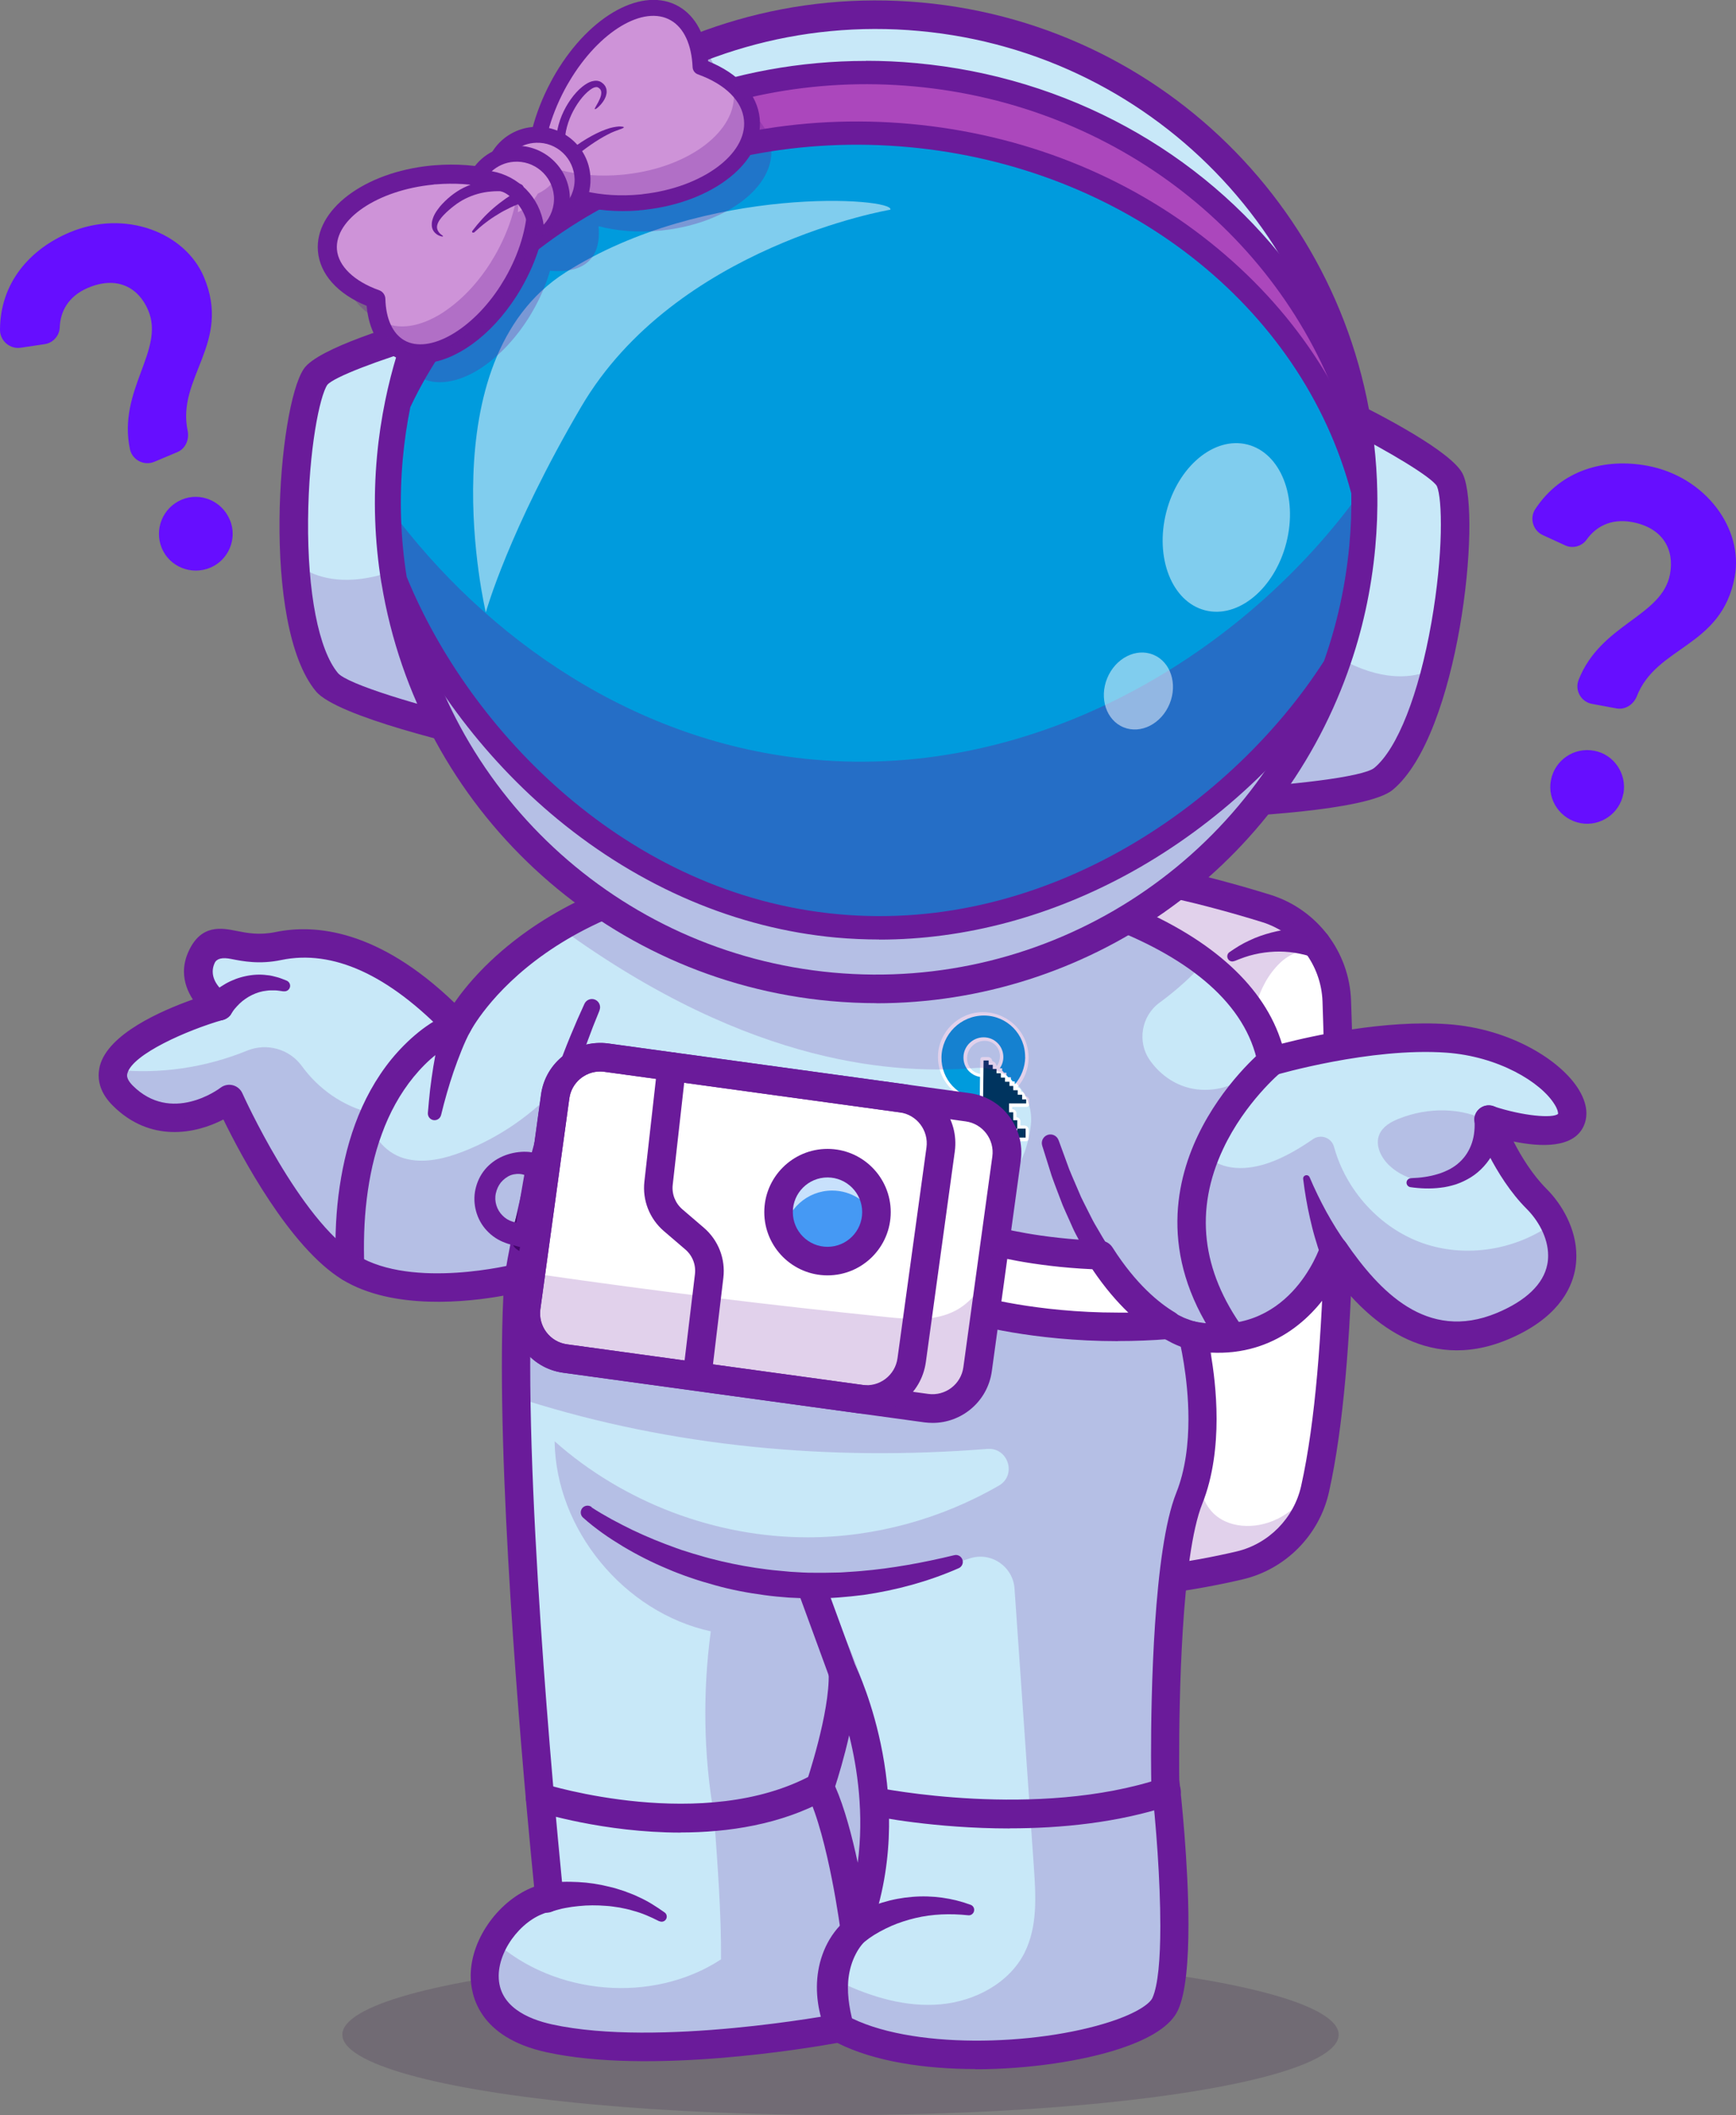 <?xml version="1.0" encoding="UTF-8"?>
<svg id="Capa_1" xmlns="http://www.w3.org/2000/svg" version="1.1" viewBox="0 0 164.2 200">
  <rect x="0" y="0" width="164.2" height="200" fill="#808080" stroke="none"/>
  <!-- Generator: Adobe Illustrator 29.0.0, SVG Export Plug-In . SVG Version: 2.1.0 Build 186)  -->
  <defs>
    <style>
      .st0 {
        fill: #00345f;
      }

      .st1 {
        fill: #4599f4;
      }

      .st2 {
        fill: #d8d8d8;
      }

      .st3 {
        fill: #39005e;
      }

      .st4 {
        fill: #ce93d8;
      }

      .st5 {
        fill: #ab47bc;
      }

      .st6 {
        fill: #fff;
      }

      .st7 {
        opacity: .7;
      }

      .st8 {
        opacity: .35;
      }

      .st9 {
        opacity: .5;
      }

      .st10 {
        opacity: .2;
      }

      .st11 {
        opacity: .3;
      }

      .st12 {
        fill: #6a1b9a;
      }

      .st13 {
        fill: #009bdd;
      }

      .st14 {
        fill: #371a45;
      }

      .st15 {
        fill: #660eff;
      }

      .st16 {
        fill: #c8e8f8;
      }
    </style>
  </defs>
  <path class="st15" d="M5.65,30.97c-.03.78-.63,1.45-1.4,1.57l-2.28.34C.97,33.04.02,32.26,0,31.23c0-4.53,2.88-7.7,6.6-9.26,5.2-2.19,10.9-.01,12.69,4.23,2.65,6.29-2.64,9.5-1.53,14.59.14.82-.23,1.64-.98,1.96l-2.19.92c-.96.4-2.07-.16-2.3-1.19-1.18-5.62,3.33-9.33,1.73-13.13-.92-2.19-2.97-3.28-5.68-2.14-1.92.81-2.64,2.29-2.69,3.76ZM21.74,49.15c.74,1.75-.1,3.8-1.85,4.53-1.79.75-3.84-.08-4.58-1.83-.75-1.79.08-3.84,1.87-4.6,1.75-.74,3.8.1,4.55,1.89Z"/>
  <g>
    <g class="st10">
      <ellipse class="st14" cx="79.5" cy="192.4" rx="47.12" ry="7.6"/>
    </g>
    <g>
      <path class="st6" d="M124.39,140.8c-.11.5-.26.99-.45,1.45-1.14,2.87-3.61,5.04-6.68,5.76-8.55,2.01-26.65,4.45-47.89-3.32,0,0-4.55-41.92,4.27-62.93,0,0,19.66-4.08,46.13,4.13,2.26.7,4.11,2.19,5.29,4.12.84,1.37,1.34,2.96,1.39,4.64.38,11.13.74,33.66-2.05,46.14Z"/>
      <path class="st12" d="M99.2,151.39c-8.63,0-19.02-1.3-30.29-5.42-.48-.18-.82-.61-.88-1.12-.19-1.73-4.48-42.5,4.36-63.6.17-.41.54-.71.97-.8.82-.17,20.31-4.05,46.8,4.16,4.4,1.37,7.47,5.39,7.63,10.01.42,12.01.7,34.03-2.09,46.48-.91,4.06-4.1,7.29-8.14,8.24-4.25,1-10.59,2.06-18.37,2.06ZM70.63,143.72c20.43,7.26,37.76,5,46.32,2.99,3.04-.71,5.44-3.15,6.12-6.2,2.72-12.16,2.43-33.91,2.02-45.8-.12-3.47-2.42-6.5-5.73-7.52-23.06-7.15-41.07-4.82-44.76-4.22-7.55,19.02-4.54,54.83-3.98,60.75Z"/>
      <path class="st12" d="M124.11,90.53s-.03-.02-.06-.03c-.03-.01-.06-.02-.09-.04-.06-.02-.13-.05-.2-.07-.14-.05-.28-.08-.43-.12-.29-.07-.6-.13-.9-.18-.61-.09-1.25-.13-1.88-.1-.63.03-1.27.11-1.9.26-.63.14-1.25.37-1.86.62h-.03c-.25.12-.54,0-.64-.25-.09-.22-.01-.47.18-.59.59-.41,1.21-.8,1.88-1.1.66-.32,1.37-.56,2.09-.75.72-.19,1.47-.31,2.23-.35.38-.03.76-.03,1.15-.02.2.01.39.02.59.04.1,0,.2.02.3.03l.16.02c.06,0,.1.02.19.04.71.21,1.12.97.91,1.68-.21.71-.97,1.12-1.68.91Z"/>
    </g>
    <g class="st10">
      <path class="st12" d="M120.79,143.65c.9-.45,1.69-1.06,2.41-1.75-1.14,2.87-3.61,5.04-6.68,5.76-8.55,2.01-26.65,4.45-47.89-3.32,0,0-4.55-41.92,4.27-62.93,0,0,19.66-4.08,46.13,4.13,2.26.7,4.11,2.19,5.29,4.12-1.19.1-2.37.56-3.22,1.37-2.32,2.2-2.83,5.66-3.2,8.84-.79,6.74-1.57,13.48-2.36,20.21-.65,5.57-1.3,11.15-1.95,16.72-.24,2.09-.41,4.45.95,6.05,1.47,1.72,4.22,1.8,6.25.79Z"/>
    </g>
    <g>
      <path class="st16" d="M148.61,105.87c-.98,2.28-7.81,0-7.81,0,0,0,1.63,4.56,4.56,7.48.63.63,1.2,1.39,1.62,2.23,1.57,3.09,1.26,7.25-4.88,9.81-7.81,3.25-13.02-2.93-15.94-7.16,0,0-3.26,9.96-13.34,8.07,0,0,2.28,8.85-.32,15.36-2.6,6.51-2.28,26.68-2.28,26.68,0,0,1.95,16.92,0,21.15-1.95,4.23-21.91,7.16-30.8,2.28,0,0-17.03,3.25-27.44.98-6.45-1.41-7.03-5.82-5.22-9.2,1.11-2.08,3.12-3.77,5.22-4.14,0,0-4.19-40.35-2.91-58.57,0,0-10.11,2.6-15.96-.98-5.86-3.58-11.39-15.94-11.39-15.94,0,0-5.53,4.23-10.09-.32s9.11-8.46,9.11-8.46c0,0-2.93-1.92-1.63-4.66,1.3-2.75,3.04-.15,7.23-1.01,4.19-.87,9.98.29,16.92,7.52,0,0,2.46-5.02,9.66-9.29,5.6-3.33,14.08-6.21,26.5-5.89,13.84.35,26.95,3.47,34.51,9.21,3.4,2.58,5.68,5.7,6.38,9.34,0,0,9.11-2.69,16.6-2.16,7.48.53,12.69,5.41,11.71,7.69Z"/>
      <g>
        <path class="st6" d="M92.76,104.24c-1.07-.07-2.07-.53-2.82-1.3-.8-.82-1.23-1.9-1.22-3.04.03-2.31,1.94-4.19,4.25-4.19,1.13,0,2.2.44,3.02,1.23.85.83,1.31,1.94,1.3,3.12-.01,1-.38,1.97-1.05,2.73-.05.05-.11.08-.19.08-.06,0-.12-.02-.18-.05-.1-.05-.18-.14-.21-.24-.09,0-.18-.05-.26-.12-.08-.08-.13-.18-.12-.28h0s-.02,0-.02,0c-.1,0-.2-.05-.28-.12-.08-.08-.13-.18-.12-.28v-.02c-.1,0-.2-.05-.27-.12-.08-.08-.13-.18-.12-.28v-.07c-.06-.03-.11-.08-.15-.14-.08-.12-.09-.25-.03-.34.19-.27.29-.59.29-.91,0-.42-.15-.8-.43-1.08-.27-.26-.63-.4-1.02-.4-.9,0-1.65.74-1.66,1.65,0,.39.13.75.38,1.02.22.25.52.4.86.45.09.01.19.06.26.14.07.08.11.17.11.26l-.03,2.08c0,.14-.1.24-.25.24,0,0-.01,0-.02,0Z"/>
        <path class="st13" d="M96.96,99.98c.03-2.18-1.72-3.95-3.9-3.95s-3.98,1.77-4.01,3.95c-.03,2.1,1.58,3.81,3.65,3.94l.03-2.08c-.92-.13-1.62-.91-1.6-1.87.01-1.04.87-1.88,1.91-1.88s1.87.84,1.86,1.88c0,.39-.13.75-.33,1.05h.22v.42s.4,0,.4,0v.42s.43,0,.43,0v.4s.36,0,.36,0v.29c.6-.69.97-1.59.99-2.58Z"/>
        <path class="st6" d="M96.28,107.88c-.1,0-.2-.05-.28-.12-.08-.08-.13-.18-.12-.28v-.45s-.39,0-.39,0c-.1,0-.2-.05-.28-.12-.08-.08-.13-.18-.12-.28v-.37s-.01,0-.01,0c-.1,0-.2-.05-.28-.12-.08-.08-.13-.18-.12-.28v-.44c-.06,0-.13-.02-.19-.06-.04.04-.1.06-.17.06h-.19v.18c0,.14-.11.24-.25.24h-.15v.19c0,.14-.11.23-.25.23h-.43c-.1,0-.2-.05-.28-.12-.08-.08-.13-.18-.12-.28l.07-5.67c0-.14.1-.24.25-.24h.48c.1,0,.2.05.28.12s.13.18.12.28h0c.09.02.19.06.26.14.08.08.13.18.12.28.08.01.16.06.23.12.08.08.13.18.12.28h0c.1.01.2.06.28.14.08.08.13.18.12.28h0c.09.02.19.06.27.14.08.08.12.18.12.27h.02c.1,0,.2.05.28.12.08.08.13.18.12.28h0c.08.01.16.06.23.12.08.08.13.18.13.27h.02c.1,0,.2.05.28.12s.13.18.12.28v.03c.1,0,.2.05.28.12.08.08.13.18.12.28v.03c.09,0,.18.05.26.12.08.08.13.18.12.28v.38c0,.14-.11.24-.25.24h-1.36v.21c.1,0,.2.05.28.12.08.08.13.18.12.28v.36c.09,0,.18.05.26.12.08.08.13.18.12.28v.39s.38,0,.38,0c.1,0,.2.05.28.12.08.08.13.18.12.28v.85c-.01.14-.11.24-.26.24h-.8Z"/>
        <path class="st0" d="M96.67,103.52h-.41v-.43s-.42,0-.42,0v-.4s-.36,0-.36,0v-.4s-.42,0-.42,0v-.39s-.39,0-.39,0v-.41s-.41,0-.41,0v-.41s-.36,0-.36,0v-.39s-.39,0-.39,0v-.41s-.48,0-.48,0l-.07,5.67h.43v-.43h.4v-.41h.43v-.41h.37v.41s.41,0,.41,0v.84s.42,0,.42,0v.77s.8,0,.8,0v.85s.79,0,.79,0v-.85s-.79,0-.79,0v-.79s-.38,0-.38,0v-.75s-.4,0-.4,0v-.84h1.62v-.38s-.38,0-.38,0v-.43Z"/>
      </g>
    </g>
    <g class="st10">
      <path class="st12" d="M146.98,115.59c-3.49,2.61-8.3,3.41-12.42,1.96-4.05-1.43-7.25-4.98-8.38-9.1-.24-.87-1.25-1.24-1.99-.73-1.28.88-2.61,1.67-4.06,2.2-2.08.75-4.48.88-6.18-.75,1.88-2.74,3.75-5.49,5.8-8.45.08-.17.17-.33-.1-.72-1.51,2.42-4.72,3.62-7.45,2.8-1.39-.42-2.59-1.34-3.43-2.53-1.24-1.75-.82-4.2.91-5.46,1.54-1.13,2.97-2.41,4.24-3.8-7.56-5.74-20.66-8.85-34.51-9.21-12.42-.32-20.89,2.56-26.5,5.89,18.36,13.39,32.26,13.85,39.32,13.3,3.06-.24,5.61,2.36,5.27,5.4-.23,2.04-.99,4.01-2.35,5.61-2.67,3.14-6.6,4.92-10.52,6.17-10.91,3.48-22.58,3.65-34.03,3.24-.3,3.67-.59,7.34-.89,11.01,13.91,4.39,28.75,5.77,43.67,4.59,1.98-.16,2.82,2.48,1.1,3.47-5.47,3.16-11.77,4.89-18.09,4.89-8.72,0-17.4-3.29-23.93-9.08.11,8.34,6.56,16.18,14.77,17.97-.77,5.76-.69,11.63.3,17.35.35,4.74.7,9.49.67,13.67-6.47,4.23-15.74,3.41-21.46-1.74-1.81,3.38-1.22,7.79,5.22,9.2,10.41,2.28,27.44-.98,27.44-.98,8.89,4.88,28.85,1.95,30.8-2.28,1.95-4.23,0-21.15,0-21.15,0,0-.33-20.17,2.28-26.68,2.6-6.51.32-15.36.32-15.36,10.09,1.89,13.34-8.07,13.34-8.07,2.93,4.23,8.13,10.41,15.94,7.16,6.13-2.56,6.44-6.72,4.88-9.81ZM96.93,184.61c-1.46,2.92-4.72,4.63-7.97,4.92-3.25.29-6.49-.67-9.46-2.08.15-4.57,3.17-7.75,2.4-8.01,3.01-9.82.86-21.06-4.46-29,4.86-.53,9.66-1.57,14.3-3.08,2-.65,4.08.77,4.22,2.87.61,8.78,1.22,17.57,1.83,26.35.19,2.72.35,5.6-.87,8.04Z"/>
    </g>
    <path class="st12" d="M92.26,195.65c-4.76,0-9.55-.7-13.06-2.47-2.88.52-17.8,3.01-27.51.88-6.42-1.4-7.17-5.42-7.17-7.22,0-.05,0-.09,0-.13.07-3.5,2.76-7.08,6-8.3-.58-5.78-3.05-31.44-3.05-49.21,0-2.39.04-4.64.14-6.68-3.3.6-10.43,1.41-15.22-1.51-4.99-3.05-9.59-11.72-11.26-15.15-2.64,1.37-6.93,2.22-10.47-1.32-1.03-1.03-1.33-2.03-1.33-2.85,0-.32.05-.62.11-.88.78-3.03,5.76-5.22,8.8-6.3-.48-.74-.84-1.63-.84-2.64,0-.62.14-1.29.47-1.98,1.19-2.52,3.11-2.14,4.51-1.86,1,.2,2.13.42,3.66.11,3.81-.79,9.77-.21,16.94,6.68,1.11-1.61,3.28-4.23,6.92-6.8,5.18-3.66,14.51-7.95,29.52-7.57,10.46.27,20.27,2.11,27.61,5.18,7.71,3.23,12.59,7.72,14.22,13.06,2.87-.74,9.72-2.27,15.72-1.84,5.9.42,10.69,3.43,12.37,6.2.53.88.71,1.62.71,2.23,0,.46-.1.84-.23,1.14-.93,2.17-4.05,2.06-6.66,1.52.72,1.41,1.78,3.14,3.12,4.48,1.45,1.45,2.82,3.77,2.82,6.34,0,.45-.04.9-.13,1.36-.38,1.93-1.8,4.64-6.37,6.55-7.9,3.29-13.4-2.13-16.18-5.72-1.87,3.38-5.75,7.28-11.92,6.95.27,1.51.57,3.77.57,6.28s-.32,5.45-1.35,8.01c-2,4.99-2.19,18.81-2.19,24.08h0c0,1.08,0,1.8.01,2.01.15,1.31.87,7.9.87,13.69,0,3.38-.24,6.49-.99,8.11-.66,1.44-2.53,2.67-5.54,3.66-3.43,1.13-8.52,1.93-13.64,1.93ZM79.42,190.42c.23,0,.45.06.65.17,5.91,3.24,17.91,2.9,25,.57,2.53-.83,3.7-1.72,3.93-2.23.54-1.18.75-3.73.75-6.8,0-4.35-.41-9.73-.86-13.63,0-.04,0-.09,0-.13,0-.16-.02-1.01-.02-2.32,0-5.56.22-19.48,2.39-24.89.87-2.18,1.15-4.67,1.15-6.97,0-4.05-.87-7.49-.88-7.55-.03-.11-.04-.22-.04-.34,0-.34.13-.67.36-.92.32-.34.78-.49,1.23-.4,8.77,1.64,11.69-6.81,11.81-7.17.16-.49.58-.84,1.09-.91.51-.07,1.01.15,1.3.57,3.16,4.57,7.64,9.46,14.31,6.68,2.75-1.15,4.4-2.73,4.76-4.58.06-.28.08-.57.08-.85,0-1.74-.99-3.37-2.03-4.41-3.11-3.11-4.8-7.79-4.87-7.98-.05-.15-.08-.3-.08-.45,0-.35.13-.69.39-.94.36-.37.9-.5,1.39-.34,2.83.94,5.65,1.17,6.14.73,0-.01,0-.03,0-.05,0-.12-.05-.4-.32-.83-1.29-2.12-5.33-4.56-10.26-4.91h0c-7.16-.51-16.03,2.08-16.12,2.11-.36.11-.76.06-1.08-.14-.33-.2-.55-.52-.62-.9-2.22-11.42-21.49-16.99-39.6-17.46-14.17-.37-22.91,3.59-27.74,6.97-5.22,3.64-7.15,7.43-7.17,7.46-.2.39-.57.67-1.01.73-.43.07-.87-.08-1.18-.4-5.52-5.75-10.79-8.14-15.67-7.13-2.07.43-3.61.12-4.74-.1q-1.25-.25-1.55.37c-.14.29-.19.57-.19.83,0,1.19,1.18,2.03,1.35,2.14.38.25.6.68.6,1.12,0,.07,0,.14-.02.21-.08.52-.45.94-.96,1.09-3.36.96-8.56,3.24-9.04,5.06-.01.04-.03.1-.03.19,0,.2.09.51.53.96,3.65,3.65,8.13.35,8.32.2.33-.25.75-.33,1.15-.23.4.1.73.38.9.75.05.12,5.43,12.03,10.86,15.34,5.3,3.24,14.83.85,14.92.82.42-.11.87,0,1.2.27.31.26.49.64.49,1.04,0,.03,0,.06,0,.1-.17,2.37-.24,5.12-.24,8.12,0,19.67,3.11,49.86,3.14,50.21,0,.05,0,.09,0,.14,0,.65-.46,1.21-1.12,1.33-2.51.44-4.94,3.37-5,6.03,0,.03,0,.06,0,.09,0,2.86,2.74,4.06,5.05,4.57,10.02,2.19,26.73-.95,26.9-.98.08-.02.17-.02.25-.02ZM80.87,183.94c-.06,0-.11,0-.17-.01-.61-.08-1.1-.56-1.17-1.17-.01-.09-1.16-8.95-3.2-13.18-.15-.32-.18-.69-.06-1.02.02-.07,2.24-6.61,2.11-10.36-.02-.64.4-1.2,1.02-1.36.62-.15,1.26.15,1.54.72.25.52,6.12,12.89,1.19,25.52-.2.52-.71.86-1.26.86ZM78.99,168.91c.9,2.04,1.61,4.76,2.14,7.23.6-4.59-.02-8.88-.81-12.05-.47,2.09-1.04,3.95-1.32,4.82Z"/>
    <path class="st12" d="M112.59,127.63l-.17-.04-.12-.03-.23-.07-.41-.15c-.27-.1-.52-.22-.78-.34l-.73-.39c-.23-.14-.46-.29-.69-.43-.23-.14-.44-.3-.65-.46-.21-.16-.43-.31-.63-.48l-.59-.52c-.2-.17-.4-.34-.57-.53l-.55-.56c-.18-.19-.37-.37-.53-.57-.33-.4-.67-.78-.99-1.18l-.9-1.24c-.16-.2-.29-.42-.42-.64l-.4-.65c-.56-.85-.99-1.76-1.47-2.64-.24-.44-.42-.91-.63-1.36-.2-.46-.42-.91-.61-1.37-.35-.93-.72-1.86-1.05-2.8l-.89-2.84c-.14-.43.1-.89.53-1.03.42-.13.86.09,1.01.5l.02.04.99,2.71c.36.89.76,1.76,1.13,2.65.2.43.43.85.64,1.28.22.42.42.86.66,1.27.49.81.93,1.66,1.49,2.41l.4.58c.13.19.26.39.41.57l.87,1.1c.31.35.63.68.94,1.03.15.18.32.33.49.48l.5.47c.16.16.34.3.52.44l.53.42c.18.14.37.25.55.38.18.12.37.26.56.36.19.11.38.22.57.32l.58.28c.19.07.39.16.58.22l.28.09.12.03h.06s0,.01.01.02l.21.06c.71.21,1.12.95.91,1.67-.2.68-.9,1.08-1.58.93Z"/>
    <path class="st12" d="M47.73,120.66c.37-2.25.81-4.42,1.31-6.61.49-2.18,1.05-4.35,1.65-6.5.6-2.15,1.29-4.29,2.04-6.4.75-2.11,1.61-4.19,2.55-6.23.18-.39.64-.56,1.03-.38.38.18.55.62.39,1v.02c-.84,2.02-1.59,4.08-2.23,6.17-.64,2.1-1.23,4.21-1.73,6.35-.5,2.14-.95,4.29-1.35,6.45-.39,2.15-.74,4.34-.99,6.48v.02c-.09.74-.76,1.27-1.51,1.18-.74-.09-1.27-.76-1.18-1.5,0-.02,0-.04,0-.06Z"/>
    <path class="st3" d="M48.38,116.7c.59-2.2,1.25-4.39,1.95-6.55.13-.41.58-.63.99-.5.37.12.58.49.53.86-.33,2.22-.6,4.44-.81,6.67-.07.74-.73,1.29-1.48,1.22-.74-.07-1.29-.73-1.22-1.48,0-.07.02-.15.04-.22h0Z"/>
    <path class="st12" d="M31.76,119.91c-.08-2.27-.03-4.56.25-6.85.29-2.28.77-4.56,1.58-6.76.8-2.19,1.94-4.31,3.45-6.16.76-.92,1.61-1.78,2.55-2.54.47-.38.97-.73,1.5-1.05.26-.16.53-.31.81-.46.14-.07.28-.14.43-.21l.23-.1.12-.05.15-.06h0s.14-.05.14-.05c.67-.23,1.41.12,1.64.79.13.37.07.77-.11,1.09-.06.1-.14.27-.22.42l-.22.46c-.14.31-.28.63-.41.96-.26.65-.51,1.31-.74,1.98-.23.67-.44,1.35-.64,2.04-.2.69-.38,1.38-.55,2.08h0c-.09.35-.43.55-.77.47-.31-.08-.5-.36-.48-.67.06-.73.13-1.46.21-2.2.09-.73.19-1.47.31-2.2.12-.73.26-1.47.43-2.2.08-.37.17-.73.27-1.1l.16-.56c.06-.19.11-.36.19-.59l1.66,1.83-.11.04-.15.07c-.1.05-.21.1-.32.15-.21.11-.43.23-.63.36-.42.26-.83.54-1.22.86-.79.62-1.5,1.35-2.15,2.14-1.29,1.58-2.29,3.42-3,5.38-.73,1.96-1.17,4.04-1.43,6.15-.26,2.11-.31,4.26-.23,6.42h0c.03.75-.55,1.38-1.3,1.41-.74.03-1.37-.55-1.4-1.3Z"/>
    <path class="st12" d="M116.54,127.82c-.42,0-.83-.19-1.09-.56-5.79-8.01-4.37-15.22-2.16-19.86,2.35-4.94,6.01-7.98,6.17-8.11.58-.47,1.43-.39,1.9.19.47.58.39,1.43-.19,1.9-.05.04-3.41,2.85-5.48,7.26-2.71,5.77-2.06,11.5,1.95,17.04.44.6.3,1.45-.3,1.88-.24.17-.52.26-.79.26Z"/>
    <path class="st12" d="M124.99,118.89c-.14-.35-.23-.63-.34-.95-.1-.31-.19-.61-.28-.92-.18-.61-.33-1.23-.47-1.84-.28-1.23-.49-2.47-.64-3.7-.02-.17.1-.33.28-.35.14-.02.28.06.33.19h0c.48,1.13,1.01,2.22,1.59,3.28.29.53.6,1.04.91,1.55.16.25.32.5.48.74.16.24.34.5.49.69.47.59.38,1.45-.21,1.92-.59.47-1.45.38-1.92-.21-.08-.11-.15-.22-.2-.34l-.02-.06Z"/>
    <path class="st12" d="M142.15,105.8c0,.12,0,.18-.01.26l-.02.21c-.02.14-.04.27-.06.41-.05.27-.11.53-.18.79-.14.52-.34,1.02-.6,1.49-.5.95-1.25,1.8-2.15,2.36-.45.28-.92.5-1.41.67-.49.15-.97.27-1.46.32-.97.12-1.93.08-2.85-.05-.23-.03-.4-.25-.37-.48.03-.21.21-.36.41-.37h0c.88-.03,1.74-.14,2.54-.39.4-.11.77-.28,1.13-.46.35-.19.67-.41.94-.67.56-.51.94-1.15,1.17-1.84.11-.35.19-.71.22-1.08.02-.18.03-.37.03-.55,0-.09,0-.18,0-.27v-.13s-.02-.09-.02-.08c-.04-.74.53-1.38,1.28-1.42.74-.04,1.38.53,1.42,1.28Z"/>
    <path class="st12" d="M78.14,192.21c-.72-1.78-1.09-3.82-.74-5.88.17-1.02.53-2.04,1.07-2.95.28-.46.59-.89.97-1.29.2-.21.37-.39.69-.62.23-.16.44-.29.66-.41,1.72-.98,3.59-1.54,5.49-1.69,1.9-.16,3.8.11,5.53.75.27.1.4.39.3.66-.08.22-.31.36-.53.33h0c-1.71-.18-3.39-.12-4.99.26-.8.19-1.57.44-2.31.76-.73.33-1.45.71-2.08,1.16-.15.11-.31.23-.43.33-.04.03-.17.17-.27.29-.21.26-.4.56-.56.87-.32.62-.54,1.31-.65,2.03-.22,1.44,0,2.98.42,4.54v.02c.2.72-.22,1.46-.94,1.66-.67.18-1.36-.17-1.61-.8Z"/>
    <path class="st12" d="M51.64,178.1c.09-.02.16-.03.22-.04.07-.01.14-.02.2-.03.13-.01.26-.03.39-.04.25-.02.51-.03.76-.04.5-.02,1,0,1.49.02.99.05,1.97.2,2.92.44.48.1.94.26,1.41.41.46.18.92.33,1.35.55.89.39,1.7.92,2.48,1.47.22.15.27.45.12.67-.14.2-.4.26-.61.16h-.03c-.8-.41-1.61-.77-2.46-.99-.42-.14-.85-.21-1.27-.3-.43-.06-.86-.14-1.29-.16-.86-.07-1.73-.07-2.58.02-.43.04-.85.1-1.27.18-.21.04-.41.08-.61.14-.1.02-.2.05-.3.08-.05.01-.1.03-.14.04-.04.01-.09.03-.11.04-.68.34-1.5.07-1.84-.61-.34-.68-.07-1.5.61-1.84.11-.06.23-.09.34-.12l.22-.04Z"/>
    <path class="st12" d="M95.49,172.9c-7.1,0-12.66-1.13-13.04-1.21-.73-.15-1.2-.87-1.05-1.6.15-.73.87-1.2,1.6-1.05.15.03,15.06,3.05,26.91-.9.71-.24,1.47.15,1.71.85.24.71-.15,1.47-.85,1.71-5.05,1.68-10.51,2.19-15.27,2.19Z"/>
    <path class="st12" d="M64.35,173.29c-7.22,0-13.27-1.89-13.68-2.02-.71-.23-1.1-.99-.88-1.7.23-.71.99-1.1,1.7-.88h0c.15.05,15.16,4.72,25.39-.89.65-.36,1.47-.12,1.83.53.36.65.12,1.47-.53,1.83-4.34,2.38-9.31,3.12-13.83,3.12Z"/>
    <path class="st12" d="M79.72,159.5c-.55,0-1.07-.34-1.27-.89l-2.9-7.92c-.26-.7.1-1.48.8-1.73.7-.26,1.48.1,1.73.8l2.9,7.92c.26.7-.1,1.48-.8,1.73-.15.06-.31.08-.46.08Z"/>
    <path class="st12" d="M55.96,142.54c.59.39,1.25.77,1.9,1.13.66.35,1.32.7,1.99,1.02,1.34.64,2.72,1.2,4.12,1.7.35.13.7.25,1.05.35.35.11.71.23,1.06.32.71.22,1.43.4,2.14.57,1.44.34,2.9.6,4.36.78.73.1,1.47.14,2.2.22.74.04,1.47.1,2.21.09.37,0,.74.01,1.11,0l1.11-.02c.37,0,.74-.04,1.11-.06.37-.03.74-.04,1.11-.08,2.96-.25,5.89-.79,8.83-1.5h0c.35-.09.7.13.79.48.08.31-.09.63-.37.75-2.84,1.25-5.89,2.08-9,2.53-1.56.19-3.13.34-4.71.32-.79.02-1.57-.04-2.36-.07-.79-.06-1.57-.13-2.35-.24-1.56-.21-3.11-.5-4.63-.93-.76-.21-1.51-.43-2.26-.69-.37-.12-.74-.26-1.11-.4-.37-.14-.73-.28-1.09-.44-1.45-.6-2.85-1.31-4.2-2.11-.67-.41-1.33-.82-1.97-1.28-.64-.46-1.25-.93-1.86-1.48-.26-.24-.28-.64-.05-.91.22-.24.57-.28.83-.11l.03.02Z"/>
    <path class="st6" d="M110.43,125.28c-1.64.13-3.21.19-4.69.19-7.87,0-13.38-1.56-13.68-1.64-1.79-.52-2.82-2.39-2.3-4.18.52-1.79,2.39-2.82,4.17-2.3.1.03,4.18,1.16,10.15,1.35,2.35,3.67,4.69,5.6,6.35,6.59Z"/>
    <path class="st12" d="M105.74,126.82c-8.15,0-13.82-1.63-14.05-1.7-1.21-.35-2.21-1.15-2.82-2.26-.61-1.11-.75-2.38-.4-3.6.72-2.5,3.34-3.94,5.84-3.23.04.01,3.98,1.11,9.82,1.3.45.01.85.25,1.09.62,2.24,3.52,4.45,5.29,5.91,6.16.5.3.76.89.62,1.47-.13.57-.62.99-1.21,1.04-1.57.13-3.18.19-4.8.19ZM93,118.56c-.88,0-1.69.58-1.95,1.46-.15.52-.09,1.07.17,1.54.26.47.69.82,1.21.97.06.02,5.54,1.59,13.3,1.59.33,0,.66,0,.99,0-1.07-1.03-2.24-2.37-3.4-4.1-5.8-.26-9.74-1.36-9.78-1.38-.18-.05-.37-.08-.56-.08Z"/>
    <path class="st12" d="M52.24,109.62c.11.37.16.87.07,1.3l-.03.16-.02.07-.03.1-.06.2c-.08.27-.15.54-.22.81l-.42,1.62c-.14.54-.27,1.08-.39,1.63-.12.54-.25,1.09-.36,1.63v.07c-.13.56-.67.93-1.24.81-.02,0-.04,0-.07-.02l-.82-.22-.41-.11-.2-.06c-.07-.02-.17-.06-.25-.09-.67-.24-1.27-.64-1.75-1.16-.97-1.03-1.37-2.54-1.07-3.9.15-.68.45-1.33.9-1.87.45-.54,1.02-.96,1.66-1.24.64-.28,1.34-.43,2.05-.44.18.01.36,0,.53.03.18.03.31.03.6.09.51.11,1.06.34,1.51.59ZM49.94,111.04c-.07.13-.05.22-.06.2.03,0-.11-.06-.19-.1-.09-.04-.18-.06-.27-.09-.36-.08-.76-.05-1.12.08-.36.14-.67.39-.92.68-.24.3-.4.66-.48,1.03-.17.75.09,1.57.63,2.1.26.27.59.47.95.58.05.01.08.03.14.04l.19.04.38.08.76.17-1.3.86.27-1.68.28-1.68.29-1.68.15-.84.04-.21.02-.11v-.03s0-.02,0,0c0,.02,0,.03,0,.05-.02.15.09.38.26.48Z"/>
    <path class="st12" d="M19.65,94.34c.05-.06.09-.1.12-.13.03-.04.07-.07.1-.1.07-.06.13-.13.2-.19.13-.12.27-.23.41-.33.27-.21.56-.4.86-.57.6-.34,1.24-.58,1.91-.72.66-.14,1.34-.18,2-.09.33.02.64.11.95.19.31.08.6.21.89.32.27.1.42.4.32.67-.08.23-.31.37-.54.35h-.09c-.27-.03-.53-.09-.79-.09-.26,0-.51-.01-.76.03-.5.05-.97.2-1.4.41-.43.21-.82.48-1.17.81-.17.17-.33.34-.48.52-.07.09-.14.18-.2.28-.03.05-.06.09-.09.14-.02.02-.03.04-.04.06-.01.02-.02.04-.01.04-.44.6-1.28.74-1.88.3-.6-.44-.74-1.28-.3-1.88Z"/>
    <g class="st10">
      <path class="st12" d="M52.93,102.56c-2.49,2.78-5.64,4.97-9.12,6.33-1.78.69-3.76,1.17-5.59.64-1.84-.53-3.4-2.37-3.17-4.3-2.6-.62-4.92-2.25-6.49-4.41-1.18-1.63-3.32-2.23-5.19-1.47-3.94,1.61-8.28,2.25-12.51,1.8.73,1.99,2.43,3.61,4.46,4.25,2.03.64,4.34.28,6.08-.93,1.65,5.65,5.56,10.6,10.67,13.52,5.11,2.92,11.37,3.77,17.04,2.04,1.53-5.81,2.76-11.7,3.81-17.47Z"/>
    </g>
    <g>
      <rect class="st6" x="58.13" y="95.04" width="28.72" height="43.09" rx="4.3" ry="4.3" transform="translate(-52.88 172.53) rotate(-82.18)"/>
      <path class="st12" d="M88.21,134.55c-.26,0-.51-.02-.77-.05l-34.17-4.69c-3.09-.42-5.25-3.28-4.83-6.37l2.74-19.93c.42-3.09,3.28-5.25,6.37-4.83l34.17,4.69c3.09.42,5.25,3.28,4.83,6.37l-2.74,19.93c-.39,2.83-2.82,4.88-5.59,4.88ZM56.77,101.32c-1.45,0-2.72,1.07-2.92,2.55l-2.74,19.93c-.22,1.61.91,3.1,2.52,3.32l34.17,4.69h0c1.61.22,3.1-.91,3.32-2.52l2.74-19.93c.22-1.61-.91-3.1-2.52-3.32l-34.17-4.69c-.14-.02-.27-.03-.4-.03Z"/>
      <path class="st12" d="M81.98,133.69c-.26,0-.52-.02-.78-.05l-27.94-3.84c-3.09-.42-5.25-3.28-4.83-6.37l2.74-19.93c.42-3.09,3.28-5.25,6.37-4.83l27.94,3.84c3.09.42,5.25,3.28,4.83,6.37l-2.74,19.93c-.21,1.49-.98,2.82-2.18,3.73-.99.75-2.18,1.15-3.4,1.15ZM56.77,101.32c-1.45,0-2.72,1.07-2.92,2.55l-2.74,19.93c-.22,1.61.91,3.1,2.52,3.32l27.94,3.84h0c.78.11,1.56-.1,2.18-.57.63-.48,1.03-1.17,1.14-1.95l2.74-19.93c.22-1.61-.91-3.1-2.52-3.32l-27.94-3.84c-.14-.02-.27-.03-.4-.03Z"/>
      <circle class="st1" cx="78.27" cy="114.62" r="4.63"/>
      <g class="st7">
        <path class="st6" d="M78.71,112.58c1.82,0,3.4,1.06,4.15,2.59.02-.18.04-.37.04-.55,0-2.56-2.07-4.63-4.63-4.63s-4.63,2.07-4.63,4.63c0,.73.17,1.42.48,2.04.27-2.29,2.22-4.08,4.59-4.08Z"/>
      </g>
      <path class="st12" d="M78.27,120.6c-3.3,0-5.98-2.68-5.98-5.98s2.68-5.98,5.98-5.98,5.98,2.68,5.98,5.98-2.68,5.98-5.98,5.98ZM78.27,111.34c-1.81,0-3.28,1.47-3.28,3.28s1.47,3.28,3.28,3.28,3.28-1.47,3.28-3.28-1.47-3.28-3.28-3.28Z"/>
      <path class="st12" d="M66.02,130.76c-.05,0-.11,0-.16-.01-.74-.09-1.27-.76-1.18-1.5l1.05-8.75c.11-.89-.23-1.77-.91-2.35l-2.03-1.74c-1.35-1.16-2.04-2.91-1.84-4.68l1.24-11.02c.08-.74.75-1.27,1.49-1.19.74.08,1.27.75,1.19,1.49l-1.24,11.02c-.1.88.24,1.75.92,2.33l2.03,1.74c1.36,1.17,2.05,2.93,1.84,4.72l-1.05,8.75c-.08.69-.66,1.19-1.34,1.19Z"/>
    </g>
    <g class="st10">
      <path class="st12" d="M94.76,106.38c-.82,3.05-.3,6.28-.42,9.44-.13,3.16-1.18,6.65-3.98,8.12-1.93,1.01-4.24.83-6.41.61-11.03-1.12-22.04-2.47-33.02-4.06-1.7,1.89-.79,5.11,1.19,6.71,1.98,1.59,4.64,1.99,7.16,2.33,8.65,1.17,17.31,2.33,25.96,3.5,1.51.2,3.15.38,4.47-.37,1.5-.86,2.14-2.65,2.6-4.31,2.01-7.16,2.93-14.64,2.45-21.95Z"/>
    </g>
    <g class="st10">
      <path class="st12" d="M140.81,106.06c.04,2.17-1.32,4.3-3.3,5.19-1.98.89-4.48.47-6.07-1.01-.81-.75-1.4-1.93-.98-2.95.32-.77,1.11-1.22,1.89-1.52,2.75-1.09,5.94-1.06,8.47.29Z"/>
    </g>
    <g>
      <path class="st16" d="M126.76,38.86s9.55,4.66,10.4,6.58c1.57,3.57-.6,23.49-6.29,28.22-2.23,1.85-17.4,2.38-17.4,2.38l13.3-37.18Z"/>
      <g class="st10">
        <path class="st12" d="M113.46,76.03s15.17-.53,17.4-2.38c2.22-1.84,3.91-6.01,5.04-10.61-.18.13-5.9,4.22-15.61-6.04,0,0-.01-.01-.02-.02l-6.81,19.05Z"/>
      </g>
      <polygon class="st2" points="81.97 55.76 81.95 55.93 81.85 55.84 81.97 55.76"/>
      <polygon class="st2" points="81.85 55.84 81.73 55.91 81.75 55.74 81.85 55.84"/>
      <path class="st16" d="M47.61,70.01s-14.83-3.28-16.68-5.5c-1.85-2.22-2.75-6.62-3.03-11.35h0c-.44-7.39.63-15.58,1.97-17.54,1.18-1.74,11.42-4.59,11.42-4.59l3.09,19.01,3.24,19.97Z"/>
      <g class="st10">
        <path class="st12" d="M47.61,70.01s-14.83-3.28-16.68-5.5c-1.85-2.22-2.75-6.62-3.03-11.35.15.16,5.03,5.22,16.45-3.11,0,0,.01,0,.02-.01l3.24,19.97Z"/>
      </g>
      <path class="st12" d="M113.46,77.38c-.43,0-.83-.2-1.09-.55-.26-.36-.33-.83-.18-1.25l13.3-37.18c.13-.36.41-.65.76-.8s.76-.13,1.1.04c3,1.46,10.1,5.1,11.04,7.25,1.76,3.99-.39,24.59-6.66,29.8-2.4,1.99-14.55,2.56-18.22,2.69-.02,0-.03,0-.05,0ZM127.51,40.74l-12.11,33.86c6.57-.32,13.54-1.12,14.59-1.99,2.19-1.82,4.21-6.95,5.4-13.74,1.15-6.56,1.04-11.71.52-12.9-.49-.85-4.5-3.25-8.4-5.24Z"/>
      <path class="st12" d="M47.61,71.36c-.1,0-.19-.01-.29-.03-3.58-.79-15.43-3.56-17.43-5.95-5.22-6.26-3.6-26.91-1.15-30.51,1.32-1.94,8.95-4.23,12.17-5.12.37-.1.77-.04,1.09.16.32.21.54.54.6.92l6.33,38.97c.07.44-.08.89-.41,1.2-.25.24-.59.37-.93.37ZM40.19,32.75c-4.2,1.25-8.59,2.88-9.23,3.64-.72,1.06-1.76,6.1-1.82,12.76-.06,6.89,1,12.3,2.82,14.49.87,1.05,7.59,3.09,13.99,4.6l-5.76-35.49Z"/>
      <g>
        <circle class="st16" cx="82.87" cy="47.45" r="46.06"/>
        <ellipse class="st5" cx="82.91" cy="47" rx="40.19" ry="46.06" transform="translate(28.56 125.28) rotate(-84.77)"/>
      </g>
      <g class="st10">
        <path class="st12" d="M128.74,51.65c-2.32,25.33-24.73,43.99-50.06,41.67-25.33-2.32-43.99-24.73-41.67-50.06.24-2.67.71-5.28,1.39-7.78,1.75,21.93,19.06,40.08,41.72,42.15,22.66,2.07,42.98-12.63,48.67-33.88.21,2.59.2,5.23-.05,7.91Z"/>
      </g>
      <path class="st14" d="M82.95,94.62c-1.45,0-2.91-.07-4.38-.2-12.55-1.15-23.89-7.11-31.95-16.79-8.06-9.68-11.87-21.92-10.72-34.47,1.15-12.55,7.11-23.89,16.79-31.95C62.38,3.14,74.62-.66,87.17.48c12.55,1.15,23.89,7.11,31.95,16.79,8.06,9.68,11.87,21.92,10.72,34.47-1.15,12.55-7.11,23.89-16.79,31.95-8.55,7.12-19.1,10.92-30.09,10.92ZM82.79,2.5c-10.48,0-20.53,3.62-28.68,10.41-9.23,7.68-14.91,18.5-16.01,30.45-1.09,11.96,2.53,23.62,10.22,32.85,7.68,9.23,18.5,14.91,30.45,16.01,11.96,1.09,23.62-2.53,32.85-10.21,9.23-7.68,14.91-18.5,16.01-30.45l1.1.1-1.1-.1c1.09-11.96-2.53-23.62-10.22-32.85-7.68-9.23-18.5-14.91-30.45-16.01-1.4-.13-2.79-.19-4.17-.19Z"/>
      <path class="st14" d="M82.95,94.62c-1.45,0-2.91-.07-4.38-.2-12.55-1.15-23.89-7.11-31.95-16.79-8.06-9.68-11.87-21.92-10.72-34.47,1.15-12.55,7.11-23.89,16.79-31.95C62.38,3.14,74.62-.66,87.17.48c12.55,1.15,23.89,7.11,31.95,16.79,8.06,9.68,11.87,21.92,10.72,34.47-1.15,12.55-7.11,23.89-16.79,31.95-8.55,7.12-19.1,10.92-30.09,10.92ZM82.79,2.5c-10.48,0-20.53,3.62-28.68,10.41-9.23,7.68-14.91,18.5-16.01,30.45-1.09,11.96,2.53,23.62,10.22,32.85,7.68,9.23,18.5,14.91,30.45,16.01,11.96,1.09,23.62-2.53,32.85-10.21,9.23-7.68,14.91-18.5,16.01-30.45l1.1.1-1.1-.1c1.09-11.96-2.53-23.62-10.22-32.85-7.68-9.23-18.5-14.91-30.45-16.01-1.4-.13-2.79-.19-4.17-.19Z"/>
      <path class="st14" d="M82.95,94.62c-1.45,0-2.91-.07-4.38-.2-12.55-1.15-23.89-7.11-31.95-16.79-8.06-9.68-11.87-21.92-10.72-34.47,1.15-12.55,7.11-23.89,16.79-31.95C62.38,3.14,74.62-.66,87.17.48c12.55,1.15,23.89,7.11,31.95,16.79,8.06,9.68,11.87,21.92,10.72,34.47-1.15,12.55-7.11,23.89-16.79,31.95-8.55,7.12-19.1,10.92-30.09,10.92ZM82.79,2.5c-10.48,0-20.53,3.62-28.68,10.41-9.23,7.68-14.91,18.5-16.01,30.45-1.09,11.96,2.53,23.62,10.22,32.85,7.68,9.23,18.5,14.91,30.45,16.01,11.96,1.09,23.62-2.53,32.85-10.21,9.23-7.68,14.91-18.5,16.01-30.45l1.1.1-1.1-.1c1.09-11.96-2.53-23.62-10.22-32.85-7.68-9.23-18.5-14.91-30.45-16.01-1.4-.13-2.79-.19-4.17-.19Z"/>
      <path class="st12" d="M82.9,94.86c-1.44,0-2.89-.07-4.35-.2-21.51-1.97-38.95-18.19-42.46-39.47,0-.03-.01-.06-.02-.09-.64-3.93-.78-7.95-.41-11.97.16-1.78.43-3.55.78-5.26C41.29,14.22,63.1-1.96,87.19.24c24.09,2.2,42.61,22.08,43.08,46.23.04,1.75-.03,3.53-.19,5.3h0c-.37,4.01-1.23,7.95-2.58,11.7-.01.03-.02.06-.03.09-6.81,18.91-24.75,31.3-44.57,31.31ZM38.75,54.69c3.28,20.09,19.75,35.42,40.05,37.28,20.3,1.86,39.28-10.23,46.16-29.39.01-.03.02-.07.04-.1,1.25-3.51,2.06-7.2,2.4-10.95h0c.15-1.66.21-3.35.18-5-.44-22.78-17.91-41.52-40.63-43.6-22.71-2.08-43.29,13.18-47.86,35.49-.34,1.61-.58,3.28-.74,4.96-.34,3.76-.22,7.53.38,11.21,0,.04.02.07.02.11ZM128.73,51.65h0,0Z"/>
      <path class="st12" d="M128.24,40.58c-.47,0-.9-.3-1.05-.76-5.71-17.48-21.69-29.91-40.72-31.65-19.02-1.74-36.99,7.57-45.78,23.71-.28.51-.9.72-1.43.48-.53-.24-.78-.85-.58-1.39C46.07,11.08,66.01-1.45,87.17.48c21.17,1.94,38.5,17.89,42.16,38.8.1.57-.26,1.12-.82,1.26-.09.02-.18.03-.27.03ZM81.92,5.75c1.57,0,3.15.07,4.74.22,14.29,1.31,26.95,8.38,35.16,19.05-7.15-12.38-20.02-20.97-34.86-22.33-14.84-1.36-29.05,4.75-38.33,15.63,8.9-7.99,20.73-12.56,33.29-12.56Z"/>
      <path class="st13" d="M128.73,51.65c-.36,3.97-1.22,7.78-2.5,11.37,0,0,0,0,0,0-9.36,14.64-27.47,26.32-47.03,24.54-19.56-1.79-35.24-16.56-41.79-32.66,0,0,0,0,0,0-.62-3.76-.77-7.66-.4-11.63.16-1.74.41-3.44.76-5.11,7.75-16.55,26.95-27.29,48.28-25.34,21.33,1.95,38.26,16,42.88,33.69.03,1.7-.03,3.42-.18,5.15Z"/>
      <g class="st8">
        <path class="st12" d="M128.73,51.65c-.36,3.97-1.22,7.78-2.5,11.37,0,0,0,0,0,0-9.36,14.64-27.47,26.32-47.03,24.53-19.56-1.79-35.24-16.56-41.79-32.66,0,0,0,0,0,0-.37-2.24-.57-4.53-.59-6.86,9.23,12.49,23.41,22.27,40.06,23.79,21.21,1.94,40.93-10.01,51.99-25.55.02.08.05.15.06.23.03,1.7-.03,3.42-.18,5.15Z"/>
      </g>
      <path class="st12" d="M83.16,88.84c-1.36,0-2.71-.06-4.06-.18-9.41-.86-18.53-4.74-26.38-11.21-7.1-5.86-12.9-13.7-16.32-22.08-.04-.09-.08-.19-.09-.3-.64-3.91-.78-7.91-.41-11.91.16-1.77.42-3.53.78-5.23.02-.08.04-.17.08-.24,3.95-8.44,10.71-15.4,19.53-20.11,8.97-4.8,19.29-6.82,29.85-5.86,10.56.97,20.34,4.83,28.3,11.18,7.82,6.24,13.2,14.31,15.55,23.33.02.08.03.17.04.26.04,1.74-.03,3.52-.19,5.27h0c-.37,3.99-1.23,7.91-2.56,11.64-.04.1-.09.19-.15.28-4.88,7.62-12,14.27-20.05,18.75-7.62,4.23-15.81,6.42-23.91,6.42ZM38.48,54.58c5.97,14.57,20.88,30.05,40.82,31.87,19.94,1.83,37.42-10.69,45.93-23.94,1.25-3.52,2.05-7.21,2.4-10.97h0c.15-1.63.21-3.27.18-4.89-4.69-17.73-21.5-30.88-41.88-32.74-20.37-1.86-39.29,8.01-47.12,24.59-.32,1.58-.56,3.21-.71,4.86-.34,3.77-.22,7.54.37,11.22Z"/>
      <g class="st9">
        <ellipse class="st6" cx="115.98" cy="49.87" rx="8.09" ry="5.86" transform="translate(38.95 149.89) rotate(-75.66)"/>
      </g>
      <g class="st9">
        <ellipse class="st6" cx="107.68" cy="65.34" rx="3.71" ry="3.19" transform="translate(6.39 140.21) rotate(-67.72)"/>
      </g>
      <g class="st9">
        <path class="st6" d="M45.95,57.91s-5.65-23.77,7.54-32.15c13.19-8.38,31.22-7.06,30.72-5.93,0,0-20.31,3.41-29.24,18.64-6.89,11.74-9.02,19.44-9.02,19.44Z"/>
      </g>
    </g>
  </g>
  <path class="st15" d="M150.07,51.03c-.46.64-1.32.87-2.03.54l-2.09-.96c-.94-.41-1.3-1.59-.75-2.45,2.48-3.78,6.64-4.85,10.6-4.12,5.55,1.03,9.12,5.98,8.28,10.5-1.24,6.72-7.42,6.49-9.28,11.35-.33.76-1.1,1.24-1.89,1.1l-2.33-.43c-1.03-.19-1.65-1.27-1.27-2.26,2.1-5.35,7.9-5.97,8.65-10.02.43-2.33-.69-4.37-3.58-4.91-2.05-.38-3.46.47-4.31,1.66ZM153.54,75.06c-.34,1.87-2.17,3.12-4.03,2.78-1.91-.35-3.17-2.18-2.82-4.04.35-1.91,2.18-3.17,4.09-2.81,1.87.34,3.12,2.17,2.77,4.08Z"/>
  <g>
    <g class="st11">
      <path class="st12" d="M68.1,9c-.1-2.31-.91-4.17-2.42-5.05-2.98-1.73-7.61.94-10.63,6.01-.16.27-.32.56-.48.85-.82,1.54-1.41,3.11-1.76,4.62-.1,0-.19,0-.29,0-1.54.04-2.86.9-3.58,2.14.01,0,.02,0,.04,0-.83.37-1.51.99-1.96,1.76-1.25-.19-2.6-.24-4-.12-.11,0-.23.02-.34.03-1.35.13-2.62.41-3.78.8-.15.05-.29.1-.43.15-.18.07-.35.13-.53.2-.77.32-1.47.68-2.09,1.09-.04.03-.08.05-.12.08-.35.24-.68.49-.98.75-.1.09-.2.18-.3.28-.15.14-.29.29-.42.44,0,0,0,0,0,.01-.14.17-.27.33-.39.51-.17.25-.32.5-.44.76-.05.1-.09.21-.13.31-.04.11-.08.23-.12.35-.05.16-.08.32-.11.48-.03.19-.05.38-.05.57,0,.11,0,.21.01.32.01.13.03.25.05.37.18.98.75,1.87,1.61,2.62,0,0,0,0,.01.01.76.66,1.75,1.21,2.9,1.62.06,2.13.81,3.85,2.25,4.68,1.59.91,3.71.55,5.78-.77.17-.11.35-.23.52-.36.21-.15.43-.32.64-.49,1.21-.99,2.37-2.29,3.36-3.83.16-.25.32-.51.47-.78.65-1.13,1.15-2.28,1.51-3.4.04-.14.08-.28.12-.41,4.36.38,4.77-2.41,4.59-4.21,1.73.45,3.72.62,5.81.42.12-.01.24-.02.36-.04,5.99-.68,10.51-4.13,10.16-7.8-.21-2.19-2.09-3.97-4.85-4.96Z"/>
    </g>
    <path class="st4" d="M60.6,19.14c.12-.01.24-.02.36-.04,5.99-.68,10.51-4.13,10.16-7.8-.21-2.19-2.09-3.97-4.85-4.96-.1-2.31-.91-4.17-2.42-5.05-2.98-1.73-7.61.94-10.63,6.01-.16.27-.32.56-.48.85-1.56,2.94-2.28,5.98-2.16,8.49,2.11,1.86,5.87,2.9,10.02,2.51Z"/>
    <path class="st12" d="M59,12.07s-.15.1-.42.18c-.27.1-.66.23-1.12.48-.92.47-2.17,1.31-3.46,2.42-.16.14-.39.12-.54-.02h0c-.21-.23-.44-.45-.66-.69-.05-.06-.09-.13-.1-.2h0c-.12-.64-.1-1.31.02-1.96.26-1.28.84-2.37,1.53-3.24.35-.43.73-.81,1.18-1.09.22-.14.46-.26.75-.3.14-.02.29-.03.45.02.08.01.15.06.22.09.06.04.11.08.16.12.1.07.18.19.25.29.05.12.11.24.11.36.04.24-.03.44-.08.61-.13.34-.31.56-.46.74-.31.35-.53.48-.57.44-.04-.04.1-.25.31-.63.1-.19.22-.43.28-.69.02-.13.04-.27,0-.39,0-.06-.05-.11-.07-.16-.05-.04-.07-.09-.14-.13-.03-.02-.06-.04-.09-.06-.03,0-.04-.02-.07-.02-.05-.01-.11,0-.19.01-.15.03-.32.13-.48.25-.33.24-.66.59-.96.99-.59.8-1.1,1.81-1.32,2.92-.11.57-.13,1.13-.04,1.65l-.1-.2c.22.24.43.47.64.7l-.54-.03c1.4-1.13,2.74-1.9,3.78-2.28.52-.2.96-.26,1.26-.29.31,0,.47.03.47.07Z"/>
    <path class="st12" d="M60.43,19.9c-4.11.33-8.05-.7-10.34-2.71-.15-.13-.24-.32-.25-.53-.13-2.76.66-5.91,2.24-8.88.14-.27.3-.56.49-.88,3.29-5.53,8.3-8.23,11.65-6.28,1.58.92,2.55,2.75,2.76,5.17,2.89,1.16,4.66,3.12,4.88,5.42.39,4.1-4.37,7.89-10.82,8.62-.1.02-.23.03-.36.04,0,0,0,0,0,0-.08,0-.16.01-.24.02ZM60.6,19.14h0s0,0,0,0ZM51.33,16.27c2.07,1.66,5.56,2.47,9.21,2.12h0c.1-.01.21-.02.31-.04,5.57-.63,9.83-3.77,9.52-6.99-.17-1.82-1.76-3.39-4.36-4.33-.29-.1-.48-.37-.5-.67-.09-2.14-.82-3.72-2.05-4.43-2.57-1.5-6.79,1.02-9.6,5.75-.18.3-.33.56-.46.81-1.37,2.58-2.12,5.39-2.08,7.78Z"/>
    <path class="st4" d="M50.69,12.75c-1.54.04-2.86.9-3.58,2.14,2.9-.07,5.31,2.22,5.39,5.12,0,.34-.02.67-.07.99,1.6-.66,2.71-2.25,2.66-4.08-.07-2.36-2.04-4.23-4.4-4.16Z"/>
    <path class="st12" d="M52.49,21.74c-.19.02-.38-.04-.53-.16-.21-.17-.32-.44-.27-.71.05-.29.07-.57.06-.85-.07-2.48-2.14-4.45-4.62-4.39-.27,0-.53-.13-.66-.37-.14-.23-.14-.52,0-.76.88-1.52,2.46-2.46,4.21-2.51,1.34-.04,2.62.45,3.6,1.37.98.92,1.54,2.17,1.57,3.52.06,2.08-1.2,4.01-3.13,4.79-.07.03-.15.05-.22.05ZM48.59,14.29c2.48.58,4.4,2.7,4.64,5.31.72-.68,1.14-1.65,1.12-2.67-.03-.94-.42-1.82-1.1-2.47-.69-.65-1.58-.99-2.52-.96h0c-.79.02-1.53.3-2.13.79Z"/>
    <path class="st4" d="M41.18,16.52c-.11,0-.23.02-.34.03-5.76.57-10.15,3.72-9.87,7.11.16,2.02,1.95,3.68,4.58,4.62.06,2.13.81,3.85,2.25,4.68,2.83,1.63,7.31-.8,10.29-5.45.16-.25.32-.51.47-.78,1.55-2.69,2.28-5.5,2.2-7.81-2-1.74-5.59-2.73-9.57-2.4Z"/>
    <path class="st12" d="M40.24,34.34c-1.04.09-2.03-.11-2.9-.6-1.53-.88-2.46-2.58-2.66-4.82-2.76-1.13-4.43-3-4.61-5.18-.32-3.9,4.37-7.45,10.68-8.08.1-.01.23-.02.36-.03,4.13-.34,7.96.64,10.24,2.62.19.16.3.4.31.65.09,2.58-.74,5.53-2.32,8.29-.14.25-.3.51-.49.81-2.42,3.78-5.73,6.12-8.61,6.35ZM41.22,17.43c-.09,0-.18.01-.26.03-5.26.52-9.32,3.28-9.09,6.14.13,1.56,1.62,3,3.98,3.84.35.12.59.45.6.82.05,1.89.69,3.29,1.79,3.92,2.33,1.34,6.41-.97,9.09-5.15.17-.27.32-.52.45-.74,1.32-2.29,2.07-4.79,2.09-6.93-1.94-1.48-5.19-2.21-8.61-1.93h-.04Z"/>
    <path class="st4" d="M48.53,14.54c-1.53.13-2.81,1.05-3.46,2.32,2.89-.22,5.42,1.93,5.65,4.82.03.34.02.67-.01.99,1.56-.74,2.59-2.39,2.44-4.22-.19-2.36-2.26-4.11-4.62-3.92Z"/>
    <path class="st12" d="M50.76,23.43c-.17.01-.35-.03-.5-.14-.22-.16-.34-.42-.31-.69.03-.29.04-.58.01-.85-.2-2.47-2.38-4.32-4.85-4.13-.27.02-.53-.11-.68-.33-.15-.23-.17-.52-.04-.76.8-1.57,2.32-2.59,4.07-2.73,2.77-.23,5.2,1.84,5.43,4.61.17,2.07-.98,4.06-2.87,4.96-.08.04-.17.06-.26.07ZM46.51,16.19c2.51.44,4.54,2.46,4.91,5.06.68-.72,1.05-1.71.97-2.72-.16-1.94-1.87-3.39-3.81-3.23-.79.06-1.51.39-2.08.9Z"/>
    <path class="st12" d="M48.97,18.27c-.38-.09-.83-.15-1.25-.18-.43-.02-.86-.02-1.28.02-.85.07-1.67.3-2.43.68-.38.19-.74.42-1.07.68-.34.26-.68.56-.97.86-.29.31-.55.64-.62.99-.04.17-.01.35.08.52.09.17.26.33.44.44h0s.03.05.02.07c-.01.02-.03.03-.05.02-.24-.04-.48-.14-.67-.33-.2-.18-.33-.47-.33-.75-.02-.29.07-.55.16-.79.1-.24.23-.46.38-.66.28-.41.62-.74.98-1.07.36-.32.76-.61,1.19-.86.86-.48,1.83-.77,2.8-.85.49-.04.98-.03,1.46.03.49.06.95.14,1.44.32.23.08.35.34.27.58-.08.22-.3.34-.52.29h-.03Z"/>
    <path class="st12" d="M49.56,19.12c-.39.11-.84.3-1.25.49-.42.2-.83.41-1.22.66-.4.24-.79.5-1.16.79-.38.28-.73.6-1.08.92h0s-.12.04-.17,0c-.04-.04-.04-.11,0-.15.29-.38.6-.76.93-1.12.33-.36.68-.7,1.05-1.02.37-.32.76-.62,1.17-.91.41-.28.82-.54,1.31-.78.3-.15.66-.02.81.28.15.3.02.66-.28.81-.03.02-.06.03-.09.04h-.02Z"/>
    <g class="st11">
      <path class="st12" d="M69.28,8.02c.06.22.1.44.12.66.35,3.67-4.17,7.13-10.16,7.8-.12.02-.24.03-.36.04-2.11.2-4.11.03-5.85-.43-.42.98-1.19,1.77-2.16,2.22-.43.76-1.09,1.38-1.89,1.76.03-.32.04-.65.01-.99-.02-.22-.05-.43-.1-.64-.11.74-.3,1.51-.55,2.29-.36,1.12-.87,2.27-1.51,3.4-.15.26-.31.52-.47.78-.99,1.55-2.15,2.85-3.36,3.83-.21.17-.42.33-.64.49-.17.12-.35.24-.52.36-2.08,1.32-4.19,1.69-5.78.77-.09-.05-.17-.1-.25-.16.34,1.24,1,2.21,1.97,2.77,1.59.91,3.71.55,5.78-.77.17-.11.35-.23.52-.36.21-.15.43-.32.64-.49,1.21-.99,2.37-2.29,3.36-3.83.16-.25.32-.51.47-.78.65-1.13,1.15-2.28,1.51-3.4.25-.78.43-1.55.55-2.29.04.21.08.42.1.64.03.34.02.67-.01.99.8-.38,1.46-1,1.89-1.76.97-.44,1.74-1.24,2.16-2.22,1.74.46,3.74.63,5.85.43.12-.01.24-.02.36-.04,5.99-.68,10.51-4.13,10.16-7.8-.12-1.25-.78-2.36-1.84-3.28Z"/>
    </g>
  </g>
</svg>